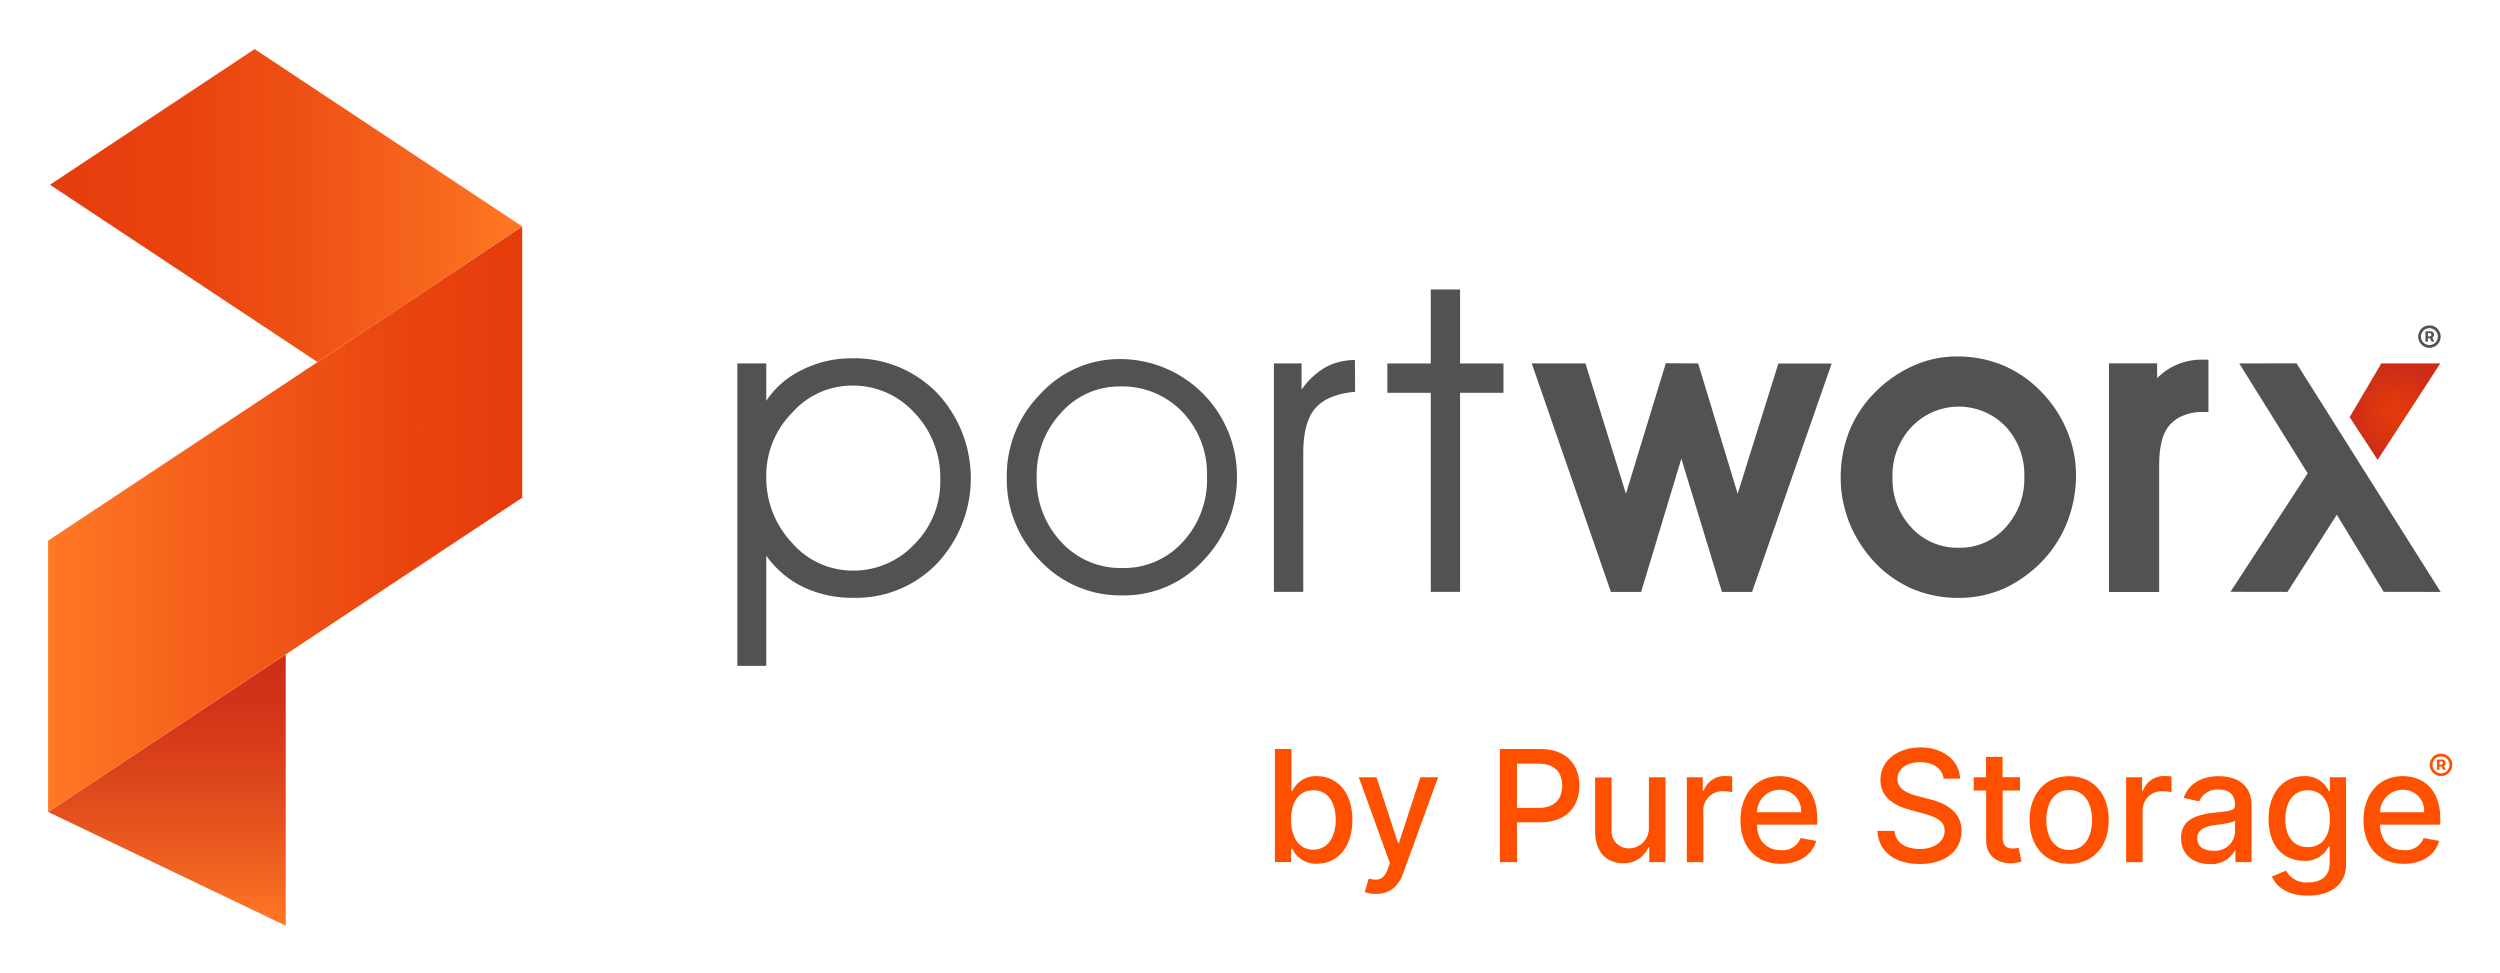 <svg xmlns="http://www.w3.org/2000/svg" role="img" viewBox="-3.83 43.17 406.90 158.40"><title>Portworx (member) logo</title><defs><linearGradient id="a" x1="23.339" x2="23.339" y1="51.492" y2="95.644" gradientTransform="matrix(1 0 0 -1 0 245.33)" gradientUnits="userSpaceOnUse"><stop offset="0" stop-color="#ff7825"/><stop offset=".15" stop-color="#f46822"/><stop offset=".5" stop-color="#df481c"/><stop offset=".8" stop-color="#d23418"/><stop offset="1" stop-color="#cd2d17"/></linearGradient><linearGradient id="b" x1="4" x2="78.5" y1="117.657" y2="117.657" gradientTransform="matrix(1 0 0 -1 0 245.33)" gradientUnits="userSpaceOnUse"><stop offset="0" stop-color="#ff7825"/><stop offset=".32" stop-color="#f5601b"/><stop offset=".75" stop-color="#ea4610"/><stop offset="1" stop-color="#e63c0c"/></linearGradient><linearGradient id="c" x1="4.305" x2="81.158" y1="168.697" y2="168.697" gradientTransform="matrix(1 0 0 -1 0 245.33)" gradientUnits="userSpaceOnUse"><stop offset="0" stop-color="#e63c0c"/><stop offset=".24" stop-color="#e8410e"/><stop offset=".52" stop-color="#ee5014"/><stop offset=".83" stop-color="#f8681e"/><stop offset="1" stop-color="#ff7825"/></linearGradient><radialGradient id="d" cx="385.979" cy="135.161" r="7.618" gradientTransform="matrix(1 0 0 -1 0 245.33)" gradientUnits="userSpaceOnUse"><stop offset="0" stop-color="#e63c0c"/><stop offset="1" stop-color="#cd2d17"/></radialGradient></defs><path fill="url(#a)" fill-rule="evenodd" d="M42.678 193.838L4 175.322l38.678-25.636v44.152z"/><path fill="url(#b)" fill-rule="evenodd" d="M4 175.322l38.905-25.789 38.253-25.354-33.307-22.076 33.31 22.076V80.024l-33.31 22.079L4 131.169v44.153z"/><path fill="url(#c)" fill-rule="evenodd" d="M47.851 102.103l33.307-22.079-43.49-28.826-.056-.036L4.305 73.238l.136.091 43.41 28.774z"/><path fill="url(#d)" fill-rule="evenodd" d="M378.601 111.063l4.549 6.957 10.206-15.703h-9.602l-5.153 8.746z"/><path fill="#515254" fill-rule="evenodd" d="M116.179 102.314h4.709v6.094a14.47 14.47 0 0 1 5.799-5.02 17.634 17.634 0 0 1 8.022-1.895 18.745 18.745 0 0 1 13.954 5.611 20.263 20.263 0 0 1 .058 27.732 18.236 18.236 0 0 1-13.629 5.63 18.526 18.526 0 0 1-8.161-1.743 15.735 15.735 0 0 1-6.042-5.114v17.932h-4.709zm4.709 18.344a15.406 15.406 0 0 0 4.199 10.874 13.037 13.037 0 0 0 9.875 4.507 13.593 13.593 0 0 0 10.027-4.28 14.387 14.387 0 0 0 4.219-10.488 15.245 15.245 0 0 0-4.199-10.913 13.532 13.532 0 0 0-10.232-4.433 12.998 12.998 0 0 0-9.696 4.446 14.451 14.451 0 0 0-4.193 10.287zm44.013.198a14.818 14.818 0 0 0 3.975 10.504 13.065 13.065 0 0 0 9.962 4.258 12.909 12.909 0 0 0 9.839-4.238 14.875 14.875 0 0 0 3.946-10.582 14.608 14.608 0 0 0-4.001-10.582 13.591 13.591 0 0 0-10.212-4.147 12.601 12.601 0 0 0-9.511 4.261 14.818 14.818 0 0 0-3.998 10.527zm-4.868.088a18.947 18.947 0 0 1 5.474-13.658 17.482 17.482 0 0 1 12.98-5.676 19.047 19.047 0 0 1 19.01 18.88 19.445 19.445 0 0 1-5.442 13.863 17.434 17.434 0 0 1-13.217 5.724 17.903 17.903 0 0 1-13.344-5.624 18.734 18.734 0 0 1-5.461-13.522zM208.29 139.503h-4.78v-37.188h4.501v4.293a12.147 12.147 0 0 1 3.819-3.615 9.161 9.161 0 0 1 2.272-.899 10.059 10.059 0 0 1 2.596-.325l.032 5.169q-4.498.415-6.474 2.674t-1.966 7.425zm20.749 0v-32.399h-7.065v-4.78h7.065V90.281h4.773v12.043h7.065v4.78h-7.065v32.399h-4.773zm40.787-21.687L263.281 139.509h-4.923l-12.883-37.195h8.739l6.594 21.213 6.49-21.239 5.263.029 6.432 21.21 6.623-21.184h8.674L281.34 139.509h-4.91zM295.764 120.931a20.532 20.532 0 0 1 1.298-7.327 18.822 18.822 0 0 1 4.001-6.282 20.317 20.317 0 0 1 6.214-4.481 17.254 17.254 0 0 1 7.353-1.655 19.415 19.415 0 0 1 7.519 1.431 18.88 18.88 0 0 1 6.253 4.309 20.1 20.1 0 0 1 4.173 6.289 18.715 18.715 0 0 1 1.486 7.269 20.934 20.934 0 0 1-1.343 7.425 19.272 19.272 0 0 1-3.845 6.263 20.093 20.093 0 0 1-2.979 2.677 20.652 20.652 0 0 1-3.404 2.041 18.133 18.133 0 0 1-7.506 1.593 19.065 19.065 0 0 1-7.529-1.467 18.464 18.464 0 0 1-6.188-4.352 21.012 21.012 0 0 1-4.073-6.338 22.67 22.67 0 0 1-1.074-3.644 18.877 18.877 0 0 1-.357-3.751zm8.437-.065a11.457 11.457 0 0 0 3.102 8.207 10.157 10.157 0 0 0 7.701 3.245 9.888 9.888 0 0 0 7.564-3.274 11.629 11.629 0 0 0 3.076-8.242 11.451 11.451 0 0 0-3.07-8.246 10.598 10.598 0 0 0-15.245.065 11.46 11.46 0 0 0-3.135 8.246zm43.069-16.157a10.65 10.65 0 0 1 2.229-1.704 10.384 10.384 0 0 1 5.192-1.298h.925v8.515h-.925a8.178 8.178 0 0 0-3.226.607 5.841 5.841 0 0 0-2.246 1.623c-1.376 1.623-1.623 4.426-1.623 6.467V139.522h-8.168v-37.214h7.837v2.414zm29.241 22.238l-8.032 12.562-9.274-.016L371.77 120.207l-11.137-17.887 9.313-.016 23.462 37.208-9.265-.016z"/><path fill="#ff5000" d="M203.675 165.08h2.687v6.837h.162a4.146 4.146 0 0 1 3.962-2.418c3.336 0 5.796 2.635 5.796 7.11s-2.424 7.139-5.77 7.139a4.212 4.212 0 0 1-3.988-2.418h-.224v2.148h-2.625zm6.237 16.381c2.398 0 3.657-2.109 3.657-4.868s-1.223-4.799-3.657-4.799c-2.346 0-3.605 1.915-3.605 4.799s1.295 4.868 3.605 4.868zm8.382 6.902l.649-2.2c1.473.406 2.437.25 3.119-1.584l.325-.915-5.053-13.983h2.878l3.495 10.709h.143l3.498-10.709h2.885l-5.692 15.644c-.798 2.177-2.2 3.336-4.42 3.336a5.056 5.056 0 0 1-1.827-.299zm21.998-23.283h6.562c4.277 0 6.373 2.57 6.373 5.958s-2.113 5.977-6.383 5.977h-3.774v6.471h-2.778zm6.302 9.579c2.713 0 3.836-1.538 3.836-3.621s-1.123-3.57-3.871-3.57h-3.488v7.198zm17.952-4.978h2.697v13.805h-2.641v-2.392h-.146a4.287 4.287 0 0 1-4.124 2.57c-2.651 0-4.543-1.778-4.543-5.192v-8.762h2.687v8.457a2.792 2.792 0 0 0 2.813 3.083 3.26 3.26 0 0 0 3.245-3.462zm6.172 0h2.596v2.197h.143a3.592 3.592 0 0 1 3.505-2.398 11.031 11.031 0 0 1 1.142.062v2.57a6.47 6.47 0 0 0-1.402-.159 3.102 3.102 0 0 0-3.3 3.109v8.437h-2.687zm8.732 6.99c0-4.241 2.534-7.172 6.38-7.172 3.128 0 6.11 1.947 6.11 6.938v.957h-9.813c.071 2.661 1.623 4.15 3.92 4.15a3.105 3.105 0 0 0 3.18-1.967l2.544.458c-.613 2.246-2.742 3.729-5.753 3.729-4.069-.003-6.568-2.801-6.568-7.094zm9.859-1.298a3.407 3.407 0 0 0-3.459-3.66 3.709 3.709 0 0 0-3.712 3.66zm19.383-8.145c-2.272 0-3.693 1.158-3.693 2.723 0 1.762 1.905 2.434 3.342 2.804l1.798.467c2.336.574 5.296 1.859 5.296 5.176 0 3.119-2.492 5.393-6.815 5.393-4.124 0-6.704-2.057-6.883-5.393h2.784c.162 2.005 1.947 2.956 4.082 2.956 2.362 0 4.079-1.184 4.079-2.982 0-1.623-1.519-2.272-3.485-2.804l-2.177-.594c-2.956-.802-4.79-2.301-4.79-4.868 0-3.174 2.833-5.286 6.526-5.286s6.344 2.138 6.425 5.088h-2.677c-.198-1.694-1.7-2.68-3.813-2.68zm16.261 4.608h-2.83v7.597c0 1.554.782 1.84 1.652 1.84a4.38 4.38 0 0 0 .944-.117l.487 2.22a5.192 5.192 0 0 1-1.746.289c-2.119.045-4.034-1.168-4.027-3.677v-8.152h-2.022v-2.155h2.009V166.362h2.69v3.31h2.83zm1.561 4.809c0-4.296 2.544-7.139 6.435-7.139s6.435 2.849 6.435 7.139-2.544 7.116-6.435 7.116-6.435-2.849-6.435-7.116zm10.157 0c0-2.641-1.188-4.887-3.712-4.887s-3.729 2.246-3.729 4.887 1.184 4.868 3.729 4.868 3.712-2.226 3.712-4.877zm5.546-6.964h2.596v2.197h.143a3.592 3.592 0 0 1 3.505-2.398 11.032 11.032 0 0 1 1.142.062v2.57a6.49 6.49 0 0 0-1.402-.159 3.102 3.102 0 0 0-3.3 3.109v8.437h-2.687zm8.943 9.904c0-3.138 2.677-3.819 5.293-4.128 2.479-.286 3.488-.269 3.488-1.249v-.058c0-1.564-.892-2.47-2.625-2.47a3.223 3.223 0 0 0-3.209 1.921l-2.525-.574c.899-2.518 3.2-3.524 5.698-3.524 2.194 0 5.354.802 5.354 4.819v9.167h-2.622v-1.876h-.11a4.304 4.304 0 0 1-4.079 2.194c-2.625-.016-4.663-1.509-4.663-4.222zm8.788-1.081v-1.778c-.386.386-2.453.62-3.323.737-1.554.208-2.833.72-2.833 2.158 0 1.33 1.097 2.012 2.616 2.012a3.238 3.238 0 0 0 3.54-3.128zm5.99 7.327l2.31-.954a3.735 3.735 0 0 0 3.57 1.915c2.041 0 3.524-.935 3.524-3.099v-2.729h-.172a4.149 4.149 0 0 1-3.998 2.31c-3.265 0-5.77-2.346-5.77-6.75s2.453-7.029 5.786-7.029a4.2 4.2 0 0 1 4.001 2.418h.198v-2.236h2.632v14.11c0 3.55-2.713 5.156-6.227 5.156-3.284.003-5.124-1.434-5.854-3.112zm9.446-9.33c0-2.794-1.259-4.709-3.602-4.709-2.427 0-3.651 2.057-3.651 4.709 0 2.713 1.249 4.543 3.651 4.543 2.317.003 3.602-1.704 3.602-4.553zm5.474.169c0-4.241 2.534-7.172 6.383-7.172 3.125 0 6.11 1.947 6.11 6.938v.957h-9.813c.071 2.661 1.623 4.15 3.917 4.15a3.1 3.1 0 0 0 3.18-1.967l2.544.458c-.61 2.246-2.739 3.729-5.75 3.729-4.082-.003-6.571-2.801-6.571-7.094zm9.859-1.298a3.405 3.405 0 0 0-3.459-3.66 3.711 3.711 0 0 0-3.712 3.66zm.928-7.714a1.827 1.827 0 1 1 1.83 1.824h-.003a1.827 1.827 0 0 1-1.827-1.824zm3.2 0a1.376 1.376 0 1 0-1.379 1.373h.006a1.373 1.373 0 0 0 1.373-1.373zm-2.018-.863h.84a.532.532 0 0 1 .539.525q0.0.01-0.0.02a.548.548 0 0 1-.273.487l.325.649h-.432l-.282-.568h-.325v.568h-.393zm.711.824a.26.26 0 0 0 .247-.272l-0-.008a.234.234 0 0 0-.24-.256h-.325v.535z"/><path fill="#515254" d="M389.757 97.959a1.827 1.827 0 1 1 1.83 1.824h-.003a1.827 1.827 0 0 1-1.827-1.824zm3.196 0a1.373 1.373 0 1 0-1.373 1.373h.003a1.373 1.373 0 0 0 1.369-1.373zm-2.015-.863h.847a.535.535 0 0 1 .539.532c0 .004 0 .009-0.0.013a.558.558 0 0 1-.273.487l.325.649h-.432l-.282-.568h-.325v.568h-.393zm.711.824a.26.26 0 0 0 .244-.275l-0-.004a.234.234 0 0 0-.237-.256h-.325v.535z"/></svg>